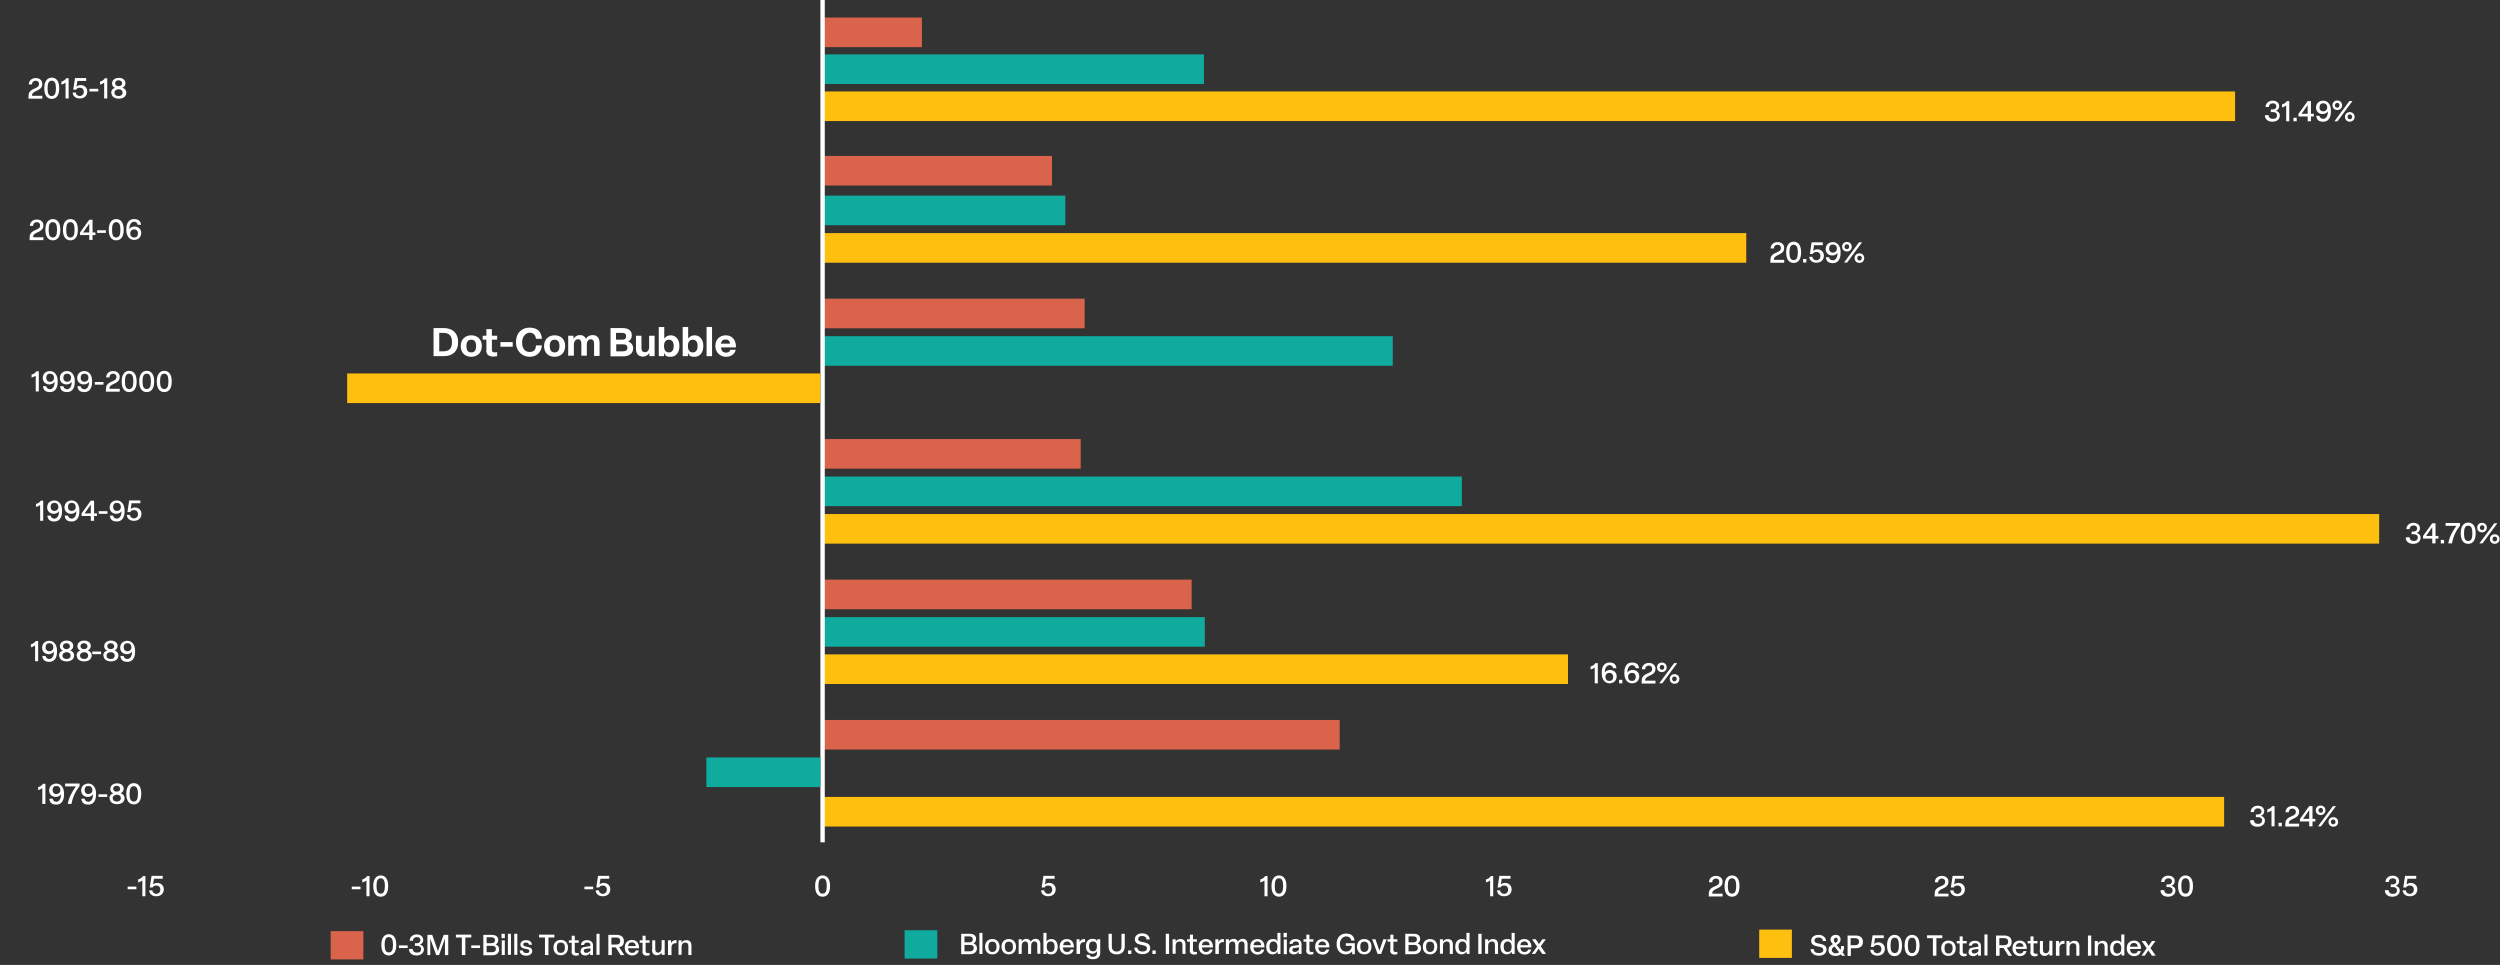 <?xml version="1.0" encoding="UTF-8"?>
<svg xmlns="http://www.w3.org/2000/svg" width="1140" height="440" version="1.1" viewBox="0 0 1140 440">
  <rect x="0" y="0" width="1140" height="440" fill="#333333" stroke="none"/>
  <defs>
    <style>
      .cls-1 {
        fill: #0eab9e;
      }

      .cls-2 {
        fill: #fff;
      }

      .cls-3 {
        fill: #d9634b;
      }

      .cls-4 {
        isolation: isolate;
      }

      .cls-5 {
        fill: none;
        stroke: #fff;
        stroke-miterlimit: 10;
        stroke-width: 2px;
      }

      .cls-6 {
        fill: #ffbf0f;
      }
    </style>
  </defs>
  <!-- Generator: Adobe Illustrator 28.7.1, SVG Export Plug-In . SVG Version: 1.2.0 Build 142)  -->
  <g>
    <g id="Layer_1">
      <g id="Layer_1-2" data-name="Layer_1">
        <g id="Layer_1-2">
          <g id="Layer_1-2-2" data-name="Layer_1-2">
            <g id="Layer_1-2-2">
              <g id="Layer_1-2-2-2" data-name="Layer_1-2-2">
                <g id="Group_18776">
                  <g id="Group_18711">
                    <rect id="Rectangle_9082" class="cls-6" x="375.2" y="41.7" width="644" height="13.5"/>
                    <rect id="Rectangle_9083" class="cls-6" x="375.2" y="106.3" width="421.1" height="13.5"/>
                    <rect id="Rectangle_9085" class="cls-6" x="375.2" y="234.4" width="709.7" height="13.5"/>
                    <rect id="Rectangle_9086" class="cls-6" x="375.2" y="298.4" width="339.8" height="13.5"/>
                    <rect id="Rectangle_9087" class="cls-6" x="375.2" y="363.4" width="639" height="13.5"/>
                    <rect id="Rectangle_9089" class="cls-1" x="375.2" y="24.8" width="173.8" height="13.5"/>
                    <rect id="Rectangle_9090" class="cls-1" x="375.2" y="89.2" width="110.6" height="13.5"/>
                    <rect id="Rectangle_9091" class="cls-1" x="375.2" y="153.3" width="259.9" height="13.5"/>
                    <rect id="Rectangle_9092" class="cls-1" x="375.2" y="217.3" width="291.4" height="13.5"/>
                    <rect id="Rectangle_9093" class="cls-1" x="375.2" y="281.4" width="174.2" height="13.5"/>
                    <rect id="Rectangle_9096" class="cls-3" x="375.2" y="8" width="45.2" height="13.5"/>
                    <rect id="Rectangle_9097" class="cls-3" x="375.2" y="71.1" width="104.5" height="13.5"/>
                    <rect id="Rectangle_9098" class="cls-3" x="375.2" y="136.2" width="119.4" height="13.5"/>
                    <rect id="Rectangle_9099" class="cls-3" x="375.2" y="200.2" width="117.6" height="13.5"/>
                    <rect id="Rectangle_9100" class="cls-3" x="375.2" y="264.3" width="168.2" height="13.5"/>
                    <rect id="Rectangle_9101" class="cls-3" x="375.2" y="328.3" width="235.7" height="13.5"/>
                    <g id="_-15" class="cls-4">
                      <g class="cls-4">
                        <path class="cls-2" d="M58.2,405.5v-1.2h4v1.2h-4Z"/>
                      </g>
                      <g class="cls-4">
                        <path class="cls-2" d="M64.9,408.7v-7.2c-.5.4-1.2.7-1.9.9v-1.4c.9-.2,1.7-.7,2.2-1.5h1.1v9.2h-1.5.1Z"/>
                      </g>
                      <g class="cls-4">
                        <path class="cls-2" d="M68,406h1.5c0,1,.9,1.6,1.8,1.6s1.8-.7,1.8-1.8v-.2c0-1.1-.7-1.8-1.8-1.8s-1.4.4-1.7.9h-1.3l.8-5.3h5.1v1.3h-4l-.4,2.6c.5-.4,1.1-.7,1.9-.7,1.7,0,3,1.2,3,2.9h0c0,2-1.4,3.2-3.4,3.2s-3.2-1.1-3.3-2.8h0Z"/>
                      </g>
                    </g>
                    <g id="_-10" class="cls-4">
                      <g class="cls-4">
                        <path class="cls-2" d="M160.4,405.5v-1.2h4v1.2h-4Z"/>
                      </g>
                      <g class="cls-4">
                        <path class="cls-2" d="M167.1,408.7v-7.2c-.5.4-1.2.7-1.9.9v-1.4c.9-.2,1.7-.7,2.2-1.5h1.1v9.2h-1.5,0Z"/>
                        <path class="cls-2" d="M170.2,404.2v-.3c0-2.8,1.2-4.7,3.4-4.7s3.4,1.8,3.4,4.7v.3c0,2.9-1.2,4.7-3.4,4.7s-3.4-1.8-3.4-4.7ZM175.5,404.2v-.4c0-2.2-.6-3.3-1.9-3.3s-1.9,1.1-1.9,3.3v.4c0,2.3.6,3.3,1.9,3.3s1.9-1.1,1.9-3.3Z"/>
                      </g>
                    </g>
                    <g id="_-5" class="cls-4">
                      <g class="cls-4">
                        <path class="cls-2" d="M266.5,405.5v-1.2h4v1.2h-4Z"/>
                      </g>
                      <g class="cls-4">
                        <path class="cls-2" d="M271.6,406h1.5c.1,1,.9,1.6,1.8,1.6s1.8-.7,1.8-1.8v-.2c0-1.1-.7-1.8-1.8-1.8s-1.4.4-1.7.9h-1.3l.8-5.3h5.1v1.3h-4l-.4,2.6c.5-.4,1.1-.7,1.9-.7,1.7,0,3,1.2,3,2.9h0c0,2-1.4,3.2-3.4,3.2s-3.2-1.1-3.3-2.8h0Z"/>
                      </g>
                    </g>
                    <g id="_0" class="cls-4">
                      <g class="cls-4">
                        <path class="cls-2" d="M371.7,404.2v-.3c0-2.8,1.2-4.7,3.4-4.7s3.4,1.8,3.4,4.7v.3c0,2.9-1.2,4.7-3.4,4.7s-3.4-1.8-3.4-4.7ZM377,404.2v-.4c0-2.2-.6-3.3-1.9-3.3s-1.9,1.1-1.9,3.3v.4c0,2.3.6,3.3,1.9,3.3s1.9-1.1,1.9-3.3Z"/>
                      </g>
                    </g>
                    <g id="_5" class="cls-4">
                      <g class="cls-4">
                        <path class="cls-2" d="M474.7,406h1.5c.1,1,.9,1.6,1.8,1.6s1.8-.7,1.8-1.8v-.2c0-1.1-.7-1.8-1.8-1.8s-1.4.4-1.7.9h-1.3l.8-5.3h5.1v1.3h-4l-.4,2.6c.5-.4,1.1-.7,1.9-.7,1.7,0,3,1.2,3,2.9h0c0,2-1.4,3.2-3.4,3.2s-3.2-1.1-3.3-2.8h0Z"/>
                      </g>
                    </g>
                    <g id="_10" class="cls-4">
                      <g class="cls-4">
                        <path class="cls-2" d="M576.6,408.7v-7.2c-.5.4-1.2.7-1.9.9v-1.4c.9-.2,1.7-.7,2.2-1.5h1.1v9.2h-1.5.1Z"/>
                        <path class="cls-2" d="M579.8,404.2v-.3c0-2.8,1.2-4.7,3.4-4.7s3.4,1.8,3.4,4.7v.3c0,2.9-1.2,4.7-3.4,4.7s-3.4-1.8-3.4-4.7ZM585.1,404.2v-.4c0-2.2-.6-3.3-1.9-3.3s-1.9,1.1-1.9,3.3v.4c0,2.3.6,3.3,1.9,3.3s1.9-1.1,1.9-3.3Z"/>
                      </g>
                    </g>
                    <g id="_15" class="cls-4">
                      <g class="cls-4">
                        <path class="cls-2" d="M679.5,408.7v-7.2c-.5.4-1.2.7-1.9.9v-1.4c.9-.2,1.7-.7,2.2-1.5h1.1v9.2h-1.5.1Z"/>
                      </g>
                      <g class="cls-4">
                        <path class="cls-2" d="M682.6,406h1.5c0,1,.9,1.6,1.8,1.6s1.8-.7,1.8-1.8v-.2c0-1.1-.7-1.8-1.8-1.8s-1.4.4-1.7.9h-1.3l.8-5.3h5.1v1.3h-4l-.4,2.6c.5-.4,1.1-.7,1.9-.7,1.7,0,3,1.2,3,2.9h0c0,2-1.4,3.2-3.4,3.2s-3.2-1.1-3.3-2.8h0Z"/>
                      </g>
                    </g>
                    <g id="_20" class="cls-4">
                      <g class="cls-4">
                        <path class="cls-2" d="M779.2,408.7v-1c0-1.5.4-2.6,2.9-3.6,1.5-.6,1.9-1.1,1.9-2h0c0-.8-.5-1.5-1.5-1.5s-1.7.6-1.7,1.7h-1.5c0-1.7,1.3-2.9,3.2-2.9s3,1.2,3,2.6h0c0,1.3-.5,2.3-2.6,3.2-1.8.8-2.1,1.3-2.1,2.3h4.7v1.3h-6.3Z"/>
                      </g>
                      <g class="cls-4">
                        <path class="cls-2" d="M786.4,404.2v-.3c0-2.8,1.2-4.7,3.4-4.7s3.4,1.8,3.4,4.7v.3c0,2.9-1.2,4.7-3.4,4.7s-3.4-1.8-3.4-4.7ZM791.7,404.2v-.4c0-2.2-.6-3.3-1.9-3.3s-1.9,1.1-1.9,3.3v.4c0,2.3.6,3.3,1.9,3.3s1.9-1.1,1.9-3.3Z"/>
                      </g>
                    </g>
                    <g id="_25" class="cls-4">
                      <g class="cls-4">
                        <path class="cls-2" d="M882.2,408.7v-1c0-1.5.4-2.6,2.9-3.6,1.5-.6,1.9-1.1,1.9-2h0c0-.8-.5-1.5-1.5-1.5s-1.7.6-1.7,1.7h-1.5c0-1.7,1.3-2.9,3.2-2.9s3,1.2,3,2.6h0c0,1.3-.5,2.3-2.6,3.2-1.8.8-2.1,1.3-2.1,2.3h4.7v1.3h-6.3Z"/>
                      </g>
                      <g class="cls-4">
                        <path class="cls-2" d="M889.3,406h1.5c0,1,.9,1.6,1.8,1.6s1.8-.7,1.8-1.8v-.2c0-1.1-.7-1.8-1.8-1.8s-1.4.4-1.7.9h-1.3l.8-5.3h5.1v1.3h-4l-.4,2.6c.5-.4,1.1-.7,1.9-.7,1.7,0,3,1.2,3,2.9h0c0,2-1.4,3.2-3.4,3.2s-3.2-1.1-3.3-2.8h0Z"/>
                      </g>
                    </g>
                    <g id="_30" class="cls-4">
                      <g class="cls-4">
                        <path class="cls-2" d="M985.4,405.9h1.5c0,1.1.8,1.7,2,1.7s1.8-.6,1.8-1.5v-.2c0-.9-.8-1.4-1.8-1.4h-1v-1.2h.9c.9,0,1.6-.5,1.6-1.3v-.2c0-.8-.7-1.3-1.6-1.3s-1.8.6-1.8,1.7h-1.5c0-1.7,1.4-2.9,3.2-2.9s3,1,3,2.5h0c0,1.1-.6,1.8-1.5,2.1,1,.3,1.8,1,1.8,2.2h0c0,1.7-1.4,2.8-3.4,2.8s-3.4-1.1-3.4-2.9h.2Z"/>
                      </g>
                      <g class="cls-4">
                        <path class="cls-2" d="M993.2,404.2v-.3c0-2.8,1.2-4.7,3.4-4.7s3.4,1.8,3.4,4.7v.3c0,2.9-1.2,4.7-3.4,4.7s-3.4-1.8-3.4-4.7ZM998.5,404.2v-.4c0-2.2-.6-3.3-1.9-3.3s-1.9,1.1-1.9,3.3v.4c0,2.3.6,3.3,1.9,3.3s1.9-1.1,1.9-3.3Z"/>
                      </g>
                    </g>
                    <g id="_35" class="cls-4">
                      <g class="cls-4">
                        <path class="cls-2" d="M1087.7,405.9h1.5c0,1.1.8,1.7,2,1.7s1.8-.6,1.8-1.5v-.2c0-.9-.8-1.4-1.8-1.4h-1v-1.2h.9c.9,0,1.6-.5,1.6-1.3v-.2c0-.8-.7-1.3-1.6-1.3s-1.8.6-1.8,1.7h-1.5c0-1.7,1.4-2.9,3.2-2.9s3,1,3,2.5h0c0,1.1-.6,1.8-1.5,2.1,1,.3,1.8,1,1.8,2.2h0c0,1.7-1.4,2.8-3.4,2.8s-3.4-1.1-3.4-2.9h.2Z"/>
                      </g>
                      <g class="cls-4">
                        <path class="cls-2" d="M1095.6,406h1.5c0,1,.9,1.6,1.8,1.6s1.8-.7,1.8-1.8v-.2c0-1.1-.7-1.8-1.8-1.8s-1.4.4-1.7.9h-1.3l.8-5.3h5.1v1.3h-4l-.4,2.6c.5-.4,1.1-.7,1.9-.7,1.7,0,3,1.2,3,2.9h0c0,2-1.4,3.2-3.4,3.2s-3.2-1.1-3.3-2.8h0Z"/>
                      </g>
                    </g>
                    <g id="Group_18706">
                      <line id="Line_2851" class="cls-5" x1="375.1" y1="384.1" x2="375.1"/>
                    </g>
                    <rect id="Rectangle_9081" class="cls-6" x="802.2" y="423.9" width="14.9" height="12.9"/>
                    <rect id="Rectangle_9084" class="cls-6" x="158.3" y="170.3" width="215.8" height="13.5"/>
                    <rect id="Rectangle_9088" class="cls-1" x="412.5" y="424.2" width="14.9" height="12.9"/>
                    <rect id="Rectangle_9094" class="cls-1" x="322.1" y="345.4" width="52" height="13.5"/>
                    <rect id="Rectangle_9095" class="cls-3" x="150.8" y="424.6" width="14.9" height="12.9"/>
                    <g id="Group_18708">
                      <g id="S_P_500_Total_Return_Index" class="cls-4">
                        <g class="cls-4">
                          <path class="cls-2" d="M825.6,432.8h1.5c0,1.3,1.1,1.8,2.3,1.8s2-.5,2-1.4h0c0-.9-.6-1.3-2.4-1.6-2.3-.4-3.1-1.2-3.1-2.6h0c0-1.6,1.3-2.7,3.3-2.7s3.3,1,3.5,2.8h-1.5c0-1.1-.9-1.6-2-1.6s-1.8.5-1.8,1.3h0c0,.8.4,1.2,2.2,1.5,2.2.4,3.3,1.1,3.3,2.7h0c0,1.7-1.4,2.8-3.5,2.8s-3.7-1.1-3.8-3.1h0Z"/>
                          <path class="cls-2" d="M841.6,435.8h-1.7l-.5-.6c-.7.5-1.5.7-2.4.7-2,0-3.2-1.1-3.2-2.6s.5-1.8,1.9-2.7v-.2c-.6-.6-1-1.2-1-1.9,0-1.2.9-2.2,2.4-2.2s2.2.9,2.2,2.1-.6,1.8-1.8,2.5l1.8,2.2c.2-.5.3-1.1.2-1.7h1.4c0,1.2-.2,2.1-.7,2.9l1.2,1.5h.2,0ZM838.6,434.2l-2.1-2.6c-1,.6-1.2,1.1-1.2,1.7s.6,1.4,1.7,1.4,1.1-.2,1.6-.5ZM836.2,428.6c0,.4.2.8.5,1.2l.2.2c.9-.5,1.1-.9,1.1-1.5s-.3-.9-.8-.9-.9.4-.9,1h0Z"/>
                          <path class="cls-2" d="M842.5,435.8v-9.2h3.8c1.9,0,3.2,1,3.2,2.8v.2c0,1.8-1.3,2.8-3.2,2.8h-2.3v3.5h-1.5ZM843.9,431h2.1c1,0,1.7-.5,1.7-1.5v-.2c0-1-.7-1.5-1.7-1.5h-2.1v3.2Z"/>
                        </g>
                        <g class="cls-4">
                          <path class="cls-2" d="M852.8,433.1h1.5c0,1,.9,1.6,1.8,1.6s1.8-.7,1.8-1.8v-.2c0-1.1-.7-1.8-1.8-1.8s-1.4.4-1.7.9h-1.3l.8-5.3h5.1v1.3h-4l-.4,2.6c.5-.4,1.1-.7,1.9-.7,1.7,0,3,1.2,3,2.9h0c0,2-1.4,3.2-3.4,3.2s-3.2-1.1-3.3-2.8h0Z"/>
                        </g>
                        <g class="cls-4">
                          <path class="cls-2" d="M860.5,431.3v-.3c0-2.8,1.2-4.7,3.4-4.7s3.4,1.8,3.4,4.7v.3c0,2.9-1.2,4.7-3.4,4.7s-3.4-1.8-3.4-4.7ZM865.9,431.3v-.4c0-2.2-.6-3.3-1.9-3.3s-1.9,1.1-1.9,3.3v.4c0,2.3.6,3.3,1.9,3.3s1.9-1.1,1.9-3.3Z"/>
                          <path class="cls-2" d="M868.5,431.3v-.3c0-2.8,1.2-4.7,3.4-4.7s3.4,1.8,3.4,4.7v.3c0,2.9-1.2,4.7-3.4,4.7s-3.4-1.8-3.4-4.7ZM873.8,431.3v-.4c0-2.2-.6-3.3-1.9-3.3s-1.9,1.1-1.9,3.3v.4c0,2.3.6,3.3,1.9,3.3s1.9-1.1,1.9-3.3Z"/>
                        </g>
                        <g class="cls-4">
                          <path class="cls-2" d="M881.4,435.8v-8h-2.7v-1.3h7v1.3h-2.7v8h-1.6Z"/>
                        </g>
                        <g class="cls-4">
                          <path class="cls-2" d="M885.2,432.5v-.2c0-2,1.3-3.4,3.3-3.4s3.3,1.4,3.3,3.4v.2c0,2-1.3,3.4-3.3,3.4s-3.3-1.4-3.3-3.4ZM890.4,432.5v-.2c0-1.4-.6-2.2-1.9-2.2s-1.8.8-1.8,2.2v.2c0,1.4.6,2.3,1.8,2.3s1.9-.8,1.9-2.3Z"/>
                        </g>
                        <g class="cls-4">
                          <path class="cls-2" d="M893.6,434v-3.8h-1.3v-1.1h1.3v-2.1h1.4v2.1h1.8v1.1h-1.8v3.7c0,.7.2,1,1,1s.6,0,.8-.1v1.1c-.3,0-.8.2-1.1.2-1.5,0-2.2-.7-2.2-2h0Z"/>
                        </g>
                        <g class="cls-4">
                          <path class="cls-2" d="M897.7,434c0-1.1.6-1.8,1.8-1.9l2.6-.4v-.5c0-.7-.5-1.1-1.4-1.1s-1.4.4-1.5,1.1h-1.4c0-1.4,1.2-2.2,2.8-2.2s2.7.9,2.7,2.3v4.5h-1.3v-1c-.5.8-1.3,1.2-2.2,1.2-1.4,0-2.2-.8-2.2-2h.1ZM902.1,433.3v-.6l-2.1.3c-.6,0-.9.4-.9.9s.4.9,1.2.9,1.9-.6,1.9-1.5h-.1Z"/>
                          <path class="cls-2" d="M906.3,426.1v9.6h-1.4v-9.6h1.4Z"/>
                        </g>
                        <g class="cls-4">
                          <path class="cls-2" d="M910.2,435.8v-9.2h3.9c1.9,0,3.2,1,3.2,2.8v.2c0,1.5-.8,2.4-2.2,2.6l2.4,3.6h-1.7l-2.2-3.5h-1.8v3.5h-1.6ZM911.7,431h2.3c1,0,1.7-.5,1.7-1.5v-.2c0-1-.7-1.5-1.7-1.5h-2.3v3.2Z"/>
                          <path class="cls-2" d="M917.7,432.5v-.2c0-2,1.3-3.4,3.3-3.4s3.3,1.5,3.2,3.8h-5c0,1.3.7,2.1,1.8,2.1s1.5-.4,1.7-1.1h1.4c-.3,1.4-1.4,2.3-3.1,2.3s-3.3-1.4-3.3-3.4h0ZM922.7,431.7c0-1-.7-1.7-1.7-1.7s-1.7.6-1.8,1.7h3.5Z"/>
                        </g>
                        <g class="cls-4">
                          <path class="cls-2" d="M925.9,434v-3.8h-1.3v-1.1h1.3v-2.1h1.4v2.1h1.8v1.1h-1.8v3.7c0,.7.2,1,1,1s.6,0,.8-.1v1.1c-.3,0-.8.2-1.1.2-1.5,0-2.2-.7-2.2-2h0Z"/>
                          <path class="cls-2" d="M930.2,433.4v-4.3h1.4v4c0,1,.4,1.6,1.3,1.6s1.6-.8,1.6-2v-3.7h1.4v6.7h-1.4v-1c-.4.6-1.1,1.2-2.1,1.2-1.6,0-2.3-1-2.3-2.6h0Z"/>
                        </g>
                        <g class="cls-4">
                          <path class="cls-2" d="M937.5,435.8v-6.7h1.4v1.3c.4-.9,1.1-1.4,2.1-1.4s.2,0,.4,0v1.4h-.4c-1.2,0-1.9.7-1.9,2v3.4h-1.6Z"/>
                        </g>
                        <g class="cls-4">
                          <path class="cls-2" d="M942.3,435.8v-6.7h1.4v1.1c.4-.7,1.1-1.2,2.2-1.2,1.6,0,2.3,1,2.3,2.5v4.3h-1.4v-4c0-1.1-.4-1.7-1.4-1.7s-1.7.7-1.7,1.9v3.7h-1.4,0Z"/>
                          <path class="cls-2" d="M952.1,435.8v-9.2h1.5v9.2h-1.5Z"/>
                          <path class="cls-2" d="M955.2,435.8v-6.7h1.4v1.1c.4-.7,1.1-1.2,2.2-1.2,1.6,0,2.3,1,2.3,2.5v4.3h-1.4v-4c0-1.1-.4-1.7-1.4-1.7s-1.7.7-1.7,1.9v3.7h-1.4,0Z"/>
                          <path class="cls-2" d="M962.2,432.5v-.2c0-2,1.1-3.4,2.9-3.4s1.8.5,2.2,1.1v-3.9h1.4v9.6h-1.3v-1.1c-.4.6-1.1,1.3-2.3,1.3-1.8,0-2.9-1.4-2.9-3.4h0ZM967.3,432.5v-.2c0-1.4-.7-2.3-1.8-2.3s-1.8.8-1.8,2.3v.2c0,1.4.6,2.3,1.8,2.3s1.8-.8,1.8-2.3Z"/>
                        </g>
                        <g class="cls-4">
                          <path class="cls-2" d="M969.8,432.5v-.2c0-2,1.3-3.4,3.3-3.4s3.3,1.5,3.2,3.8h-5c0,1.3.7,2.1,1.8,2.1s1.5-.4,1.7-1.1h1.4c-.3,1.4-1.4,2.3-3.1,2.3s-3.3-1.4-3.3-3.4h0ZM974.8,431.7c0-1-.6-1.7-1.7-1.7s-1.7.6-1.8,1.7h3.5Z"/>
                        </g>
                        <g class="cls-4">
                          <path class="cls-2" d="M976.5,435.8l2.4-3.4-2.3-3.3h1.7l1.5,2.2,1.5-2.2h1.6l-2.3,3.2,2.4,3.5h-1.7l-1.7-2.4-1.6,2.4h-1.6,0Z"/>
                        </g>
                      </g>
                      <g id="Bloomberg_U.S._Intermediate_Govt_Bond_Index" class="cls-4">
                        <g class="cls-4">
                          <path class="cls-2" d="M438.3,435v-9.2h3.8c1.8,0,3,.7,3,2.4h0c0,.9-.4,1.6-1.2,2,1,.3,1.6,1.1,1.6,2.1v.2c0,1.6-1.3,2.6-3.1,2.6h-4.1,0ZM439.8,429.7h2.2c1.1,0,1.6-.5,1.6-1.3h0c0-1-.6-1.4-1.6-1.4h-2.2v2.7h0ZM439.8,433.8h2.5c1,0,1.7-.5,1.7-1.4v-.2c0-.9-.6-1.3-1.7-1.3h-2.5v2.8h0Z"/>
                          <path class="cls-2" d="M448,425.4v9.6h-1.4v-9.6h1.4Z"/>
                          <path class="cls-2" d="M449.2,431.8v-.2c0-2,1.3-3.4,3.3-3.4s3.3,1.4,3.3,3.4v.2c0,2-1.3,3.4-3.3,3.4s-3.3-1.4-3.3-3.4ZM454.4,431.8v-.2c0-1.4-.6-2.2-1.9-2.2s-1.8.8-1.8,2.2v.2c0,1.4.6,2.3,1.8,2.3s1.9-.8,1.9-2.3Z"/>
                          <path class="cls-2" d="M456.7,431.8v-.2c0-2,1.3-3.4,3.3-3.4s3.3,1.4,3.3,3.4v.2c0,2-1.3,3.4-3.3,3.4s-3.3-1.4-3.3-3.4ZM461.9,431.8v-.2c0-1.4-.6-2.2-1.9-2.2s-1.8.8-1.8,2.2v.2c0,1.4.6,2.3,1.8,2.3s1.9-.8,1.9-2.3Z"/>
                          <path class="cls-2" d="M464.5,435v-6.7h1.4v1c.4-.6,1.1-1.2,2.1-1.2s1.7.5,2,1.3c.5-.8,1.2-1.3,2.2-1.3,1.5,0,2.2,1,2.2,2.5v4.3h-1.4v-4c0-1.1-.4-1.6-1.3-1.6s-1.5.7-1.5,2v3.7h-1.4v-4c0-1.1-.4-1.7-1.3-1.7s-1.6.7-1.6,2v3.7h-1.4Z"/>
                          <path class="cls-2" d="M477.2,433.9v1.1h-1.4v-9.6h1.4v3.9c.4-.6,1.1-1.1,2.2-1.1,1.8,0,2.9,1.4,2.9,3.4v.2c0,2-1.1,3.4-2.9,3.4s-1.9-.6-2.2-1.3ZM480.9,431.8v-.2c0-1.4-.6-2.3-1.8-2.3s-1.8.8-1.8,2.3v.2c0,1.4.7,2.3,1.8,2.3s1.8-.8,1.8-2.3Z"/>
                          <path class="cls-2" d="M483.2,431.8v-.2c0-2,1.3-3.4,3.3-3.4s3.3,1.5,3.2,3.8h-5c0,1.3.7,2.1,1.8,2.1s1.5-.4,1.7-1.1h1.4c-.3,1.4-1.4,2.3-3.1,2.3s-3.3-1.4-3.3-3.4h0ZM488.3,431c-.1-1-.7-1.7-1.7-1.7s-1.7.6-1.8,1.7h3.5Z"/>
                        </g>
                        <g class="cls-4">
                          <path class="cls-2" d="M490.9,435v-6.7h1.4v1.3c.4-.9,1.1-1.4,2.1-1.4s.2,0,.4,0v1.4h-.4c-1.2,0-1.9.7-1.9,2v3.4h-1.6Z"/>
                        </g>
                        <g class="cls-4">
                          <path class="cls-2" d="M495.3,435.4h1.6c0,.6.6.9,1.5.9s1.8-.5,1.8-1.6v-1c-.4.7-1.1,1.2-2.1,1.2-1.8,0-2.9-1.4-2.9-3.3v-.3c0-1.9,1.1-3.2,2.9-3.2s1.9.6,2.2,1.3v-1.1h1.4v6.3c0,1.7-1.2,2.8-3.3,2.8s-2.9-.8-3-2h-.1ZM500.2,431.7v-.3c0-1.3-.6-2.1-1.8-2.1s-1.8.8-1.8,2.1v.3c0,1.3.6,2.1,1.8,2.1s1.8-.8,1.8-2.1Z"/>
                        </g>
                        <g class="cls-4">
                          <path class="cls-2" d="M505.5,431.5v-5.7h1.5v5.7c0,1.6.7,2.4,2.2,2.4s2.2-.8,2.2-2.4v-5.7h1.5v5.7c0,2.3-1.3,3.7-3.7,3.7s-3.7-1.4-3.7-3.7Z"/>
                        </g>
                        <g class="cls-4">
                          <path class="cls-2" d="M514.4,435v-1.6h1.5v1.6h-1.5Z"/>
                        </g>
                        <g class="cls-4">
                          <path class="cls-2" d="M517.2,432.1h1.5c0,1.3,1.1,1.8,2.3,1.8s2-.5,2-1.4h0c0-.9-.6-1.3-2.4-1.6-2.3-.4-3.1-1.2-3.1-2.6h0c0-1.6,1.3-2.7,3.3-2.7s3.3,1,3.5,2.8h-1.5c0-1.1-.9-1.6-2-1.6s-1.8.5-1.8,1.3h0c0,.8.4,1.2,2.2,1.5,2.2.4,3.3,1.1,3.3,2.7h0c0,1.7-1.4,2.8-3.5,2.8s-3.7-1.1-3.8-3.1h0Z"/>
                        </g>
                        <g class="cls-4">
                          <path class="cls-2" d="M525.5,435v-1.6h1.5v1.6h-1.5Z"/>
                          <path class="cls-2" d="M531.6,435v-9.2h1.5v9.2h-1.5Z"/>
                        </g>
                        <g class="cls-4">
                          <path class="cls-2" d="M534.7,435v-6.7h1.4v1.1c.4-.7,1.1-1.2,2.2-1.2,1.6,0,2.3,1,2.3,2.5v4.3h-1.4v-4c0-1.1-.4-1.7-1.4-1.7s-1.7.7-1.7,1.9v3.7h-1.4,0Z"/>
                        </g>
                        <g class="cls-4">
                          <path class="cls-2" d="M542.6,433.2v-3.8h-1.3v-1.1h1.3v-2.1h1.4v2.1h1.8v1.1h-1.8v3.7c0,.7.2,1,1,1s.6,0,.8-.1v1.1c-.3,0-.8.2-1.1.2-1.5,0-2.2-.7-2.2-2h0Z"/>
                        </g>
                        <g class="cls-4">
                          <path class="cls-2" d="M546.6,431.8v-.2c0-2,1.3-3.4,3.3-3.4s3.3,1.5,3.2,3.8h-5c0,1.3.7,2.1,1.8,2.1s1.5-.4,1.7-1.1h1.4c-.3,1.4-1.4,2.3-3.1,2.3s-3.3-1.4-3.3-3.4h0ZM551.6,431c0-1-.6-1.7-1.7-1.7s-1.7.6-1.8,1.7h3.5Z"/>
                        </g>
                        <g class="cls-4">
                          <path class="cls-2" d="M554.2,435v-6.7h1.4v1.3c.4-.9,1.1-1.4,2.1-1.4s.2,0,.4,0v1.4h-.4c-1.2,0-1.9.7-1.9,2v3.4h-1.6Z"/>
                        </g>
                        <g class="cls-4">
                          <path class="cls-2" d="M559,435v-6.7h1.4v1c.4-.6,1.1-1.2,2.1-1.2s1.7.5,2,1.3c.5-.8,1.2-1.3,2.2-1.3,1.5,0,2.2,1,2.2,2.5v4.3h-1.4v-4c0-1.1-.4-1.6-1.3-1.6s-1.5.7-1.5,2v3.7h-1.4v-4c0-1.1-.4-1.7-1.3-1.7s-1.6.7-1.6,2v3.7h-1.4Z"/>
                          <path class="cls-2" d="M570.1,431.8v-.2c0-2,1.3-3.4,3.3-3.4s3.3,1.5,3.2,3.8h-5c0,1.3.7,2.1,1.8,2.1s1.5-.4,1.7-1.1h1.4c-.3,1.4-1.4,2.3-3.1,2.3s-3.3-1.4-3.3-3.4h0ZM575.1,431c0-1-.7-1.7-1.7-1.7s-1.7.6-1.8,1.7h3.5Z"/>
                          <path class="cls-2" d="M577.4,431.8v-.2c0-2,1.1-3.4,2.9-3.4s1.8.5,2.2,1.1v-3.9h1.4v9.6h-1.3v-1.1c-.4.6-1.1,1.3-2.3,1.3-1.8,0-2.9-1.4-2.9-3.4h0ZM582.5,431.8v-.2c0-1.4-.7-2.3-1.8-2.3s-1.8.8-1.8,2.3v.2c0,1.4.6,2.3,1.8,2.3s1.8-.8,1.8-2.3Z"/>
                          <path class="cls-2" d="M586.8,427.4h-1.5v-2h1.5v2ZM586.8,428.4v6.7h-1.4v-6.7h1.4Z"/>
                        </g>
                        <g class="cls-4">
                          <path class="cls-2" d="M587.9,433.2c0-1.1.7-1.8,1.8-1.9l2.6-.4v-.5c0-.7-.5-1.1-1.4-1.1s-1.4.4-1.5,1.1h-1.4c0-1.4,1.2-2.2,2.8-2.2s2.7.9,2.7,2.3v4.5h-1.3v-1c-.5.8-1.3,1.2-2.2,1.2-1.4,0-2.2-.8-2.2-2h.1ZM592.3,432.6v-.6l-2.1.3c-.6,0-.9.4-.9.9s.4.9,1.2.9,1.9-.6,1.9-1.5h-.1Z"/>
                        </g>
                        <g class="cls-4">
                          <path class="cls-2" d="M595.7,433.2v-3.8h-1.3v-1.1h1.3v-2.1h1.4v2.1h1.8v1.1h-1.8v3.7c0,.7.2,1,1,1s.6,0,.8-.1v1.1c-.3,0-.8.2-1.1.2-1.5,0-2.2-.7-2.2-2h0Z"/>
                        </g>
                        <g class="cls-4">
                          <path class="cls-2" d="M599.7,431.8v-.2c0-2,1.3-3.4,3.3-3.4s3.3,1.5,3.2,3.8h-5c0,1.3.7,2.1,1.8,2.1s1.5-.4,1.7-1.1h1.4c-.3,1.4-1.4,2.3-3.1,2.3s-3.3-1.4-3.3-3.4h0ZM604.7,431c0-1-.7-1.7-1.7-1.7s-1.7.6-1.8,1.7h3.5Z"/>
                          <path class="cls-2" d="M609.5,430.6v-.3c0-2.7,1.7-4.6,4.3-4.6s3.6,1.3,3.9,3.2h-1.5c-.2-1.2-1.1-1.9-2.4-1.9s-2.8,1.4-2.8,3.3v.3c0,2,1.1,3.3,2.8,3.3s2.6-1.2,2.6-2.4v-.2h-2.7v-1.2h4.1v5h-1.2v-1.3c-.6.8-1.7,1.4-2.9,1.4-2.5,0-4.2-1.9-4.2-4.6h0Z"/>
                        </g>
                        <g class="cls-4">
                          <path class="cls-2" d="M618.8,431.8v-.2c0-2,1.3-3.4,3.3-3.4s3.3,1.4,3.3,3.4v.2c0,2-1.3,3.4-3.3,3.4s-3.3-1.4-3.3-3.4ZM624,431.8v-.2c0-1.4-.6-2.2-1.9-2.2s-1.8.8-1.8,2.2v.2c0,1.4.6,2.3,1.8,2.3s1.9-.8,1.9-2.3Z"/>
                        </g>
                        <g class="cls-4">
                          <path class="cls-2" d="M628.2,435l-2.5-6.7h1.5l1.8,5.2,1.8-5.2h1.5l-2.5,6.7h-1.6Z"/>
                        </g>
                        <g class="cls-4">
                          <path class="cls-2" d="M634,433.2v-3.8h-1.3v-1.1h1.3v-2.1h1.4v2.1h1.8v1.1h-1.8v3.7c0,.7.2,1,1,1s.6,0,.8-.1v1.1c-.3,0-.8.2-1.1.2-1.5,0-2.2-.7-2.2-2h0Z"/>
                        </g>
                        <g class="cls-4">
                          <path class="cls-2" d="M640.8,435v-9.2h3.8c1.8,0,3,.7,3,2.4h0c0,.9-.4,1.6-1.2,2,1,.3,1.6,1.1,1.6,2.1v.2c0,1.6-1.3,2.6-3.1,2.6h-4.1ZM642.3,429.7h2.2c1.1,0,1.6-.5,1.6-1.3h0c0-1-.6-1.4-1.6-1.4h-2.2v2.7h0ZM642.3,433.8h2.5c1,0,1.7-.5,1.7-1.4v-.2c0-.9-.6-1.3-1.7-1.3h-2.5v2.8h0Z"/>
                        </g>
                        <g class="cls-4">
                          <path class="cls-2" d="M648.8,431.8v-.2c0-2,1.3-3.4,3.3-3.4s3.3,1.4,3.3,3.4v.2c0,2-1.3,3.4-3.3,3.4s-3.3-1.4-3.3-3.4ZM654,431.8v-.2c0-1.4-.6-2.2-1.9-2.2s-1.8.8-1.8,2.2v.2c0,1.4.6,2.3,1.8,2.3s1.9-.8,1.9-2.3Z"/>
                          <path class="cls-2" d="M656.6,435v-6.7h1.4v1.1c.4-.7,1.1-1.2,2.2-1.2,1.6,0,2.3,1,2.3,2.5v4.3h-1.4v-4c0-1.1-.4-1.7-1.4-1.7s-1.7.7-1.7,1.9v3.7h-1.4,0Z"/>
                          <path class="cls-2" d="M663.6,431.8v-.2c0-2,1.1-3.4,2.9-3.4s1.8.5,2.2,1.1v-3.9h1.4v9.6h-1.3v-1.1c-.4.6-1.1,1.3-2.3,1.3-1.8,0-2.9-1.4-2.9-3.4h0ZM668.7,431.8v-.2c0-1.4-.7-2.3-1.8-2.3s-1.8.8-1.8,2.3v.2c0,1.4.6,2.3,1.8,2.3s1.8-.8,1.8-2.3Z"/>
                          <path class="cls-2" d="M674.1,435v-9.2h1.5v9.2h-1.5Z"/>
                          <path class="cls-2" d="M677.2,435v-6.7h1.4v1.1c.4-.7,1.1-1.2,2.2-1.2,1.6,0,2.3,1,2.3,2.5v4.3h-1.4v-4c0-1.1-.4-1.7-1.4-1.7s-1.7.7-1.7,1.9v3.7h-1.4,0Z"/>
                          <path class="cls-2" d="M684.2,431.8v-.2c0-2,1.1-3.4,2.9-3.4s1.8.5,2.2,1.1v-3.9h1.4v9.6h-1.3v-1.1c-.4.6-1.1,1.3-2.3,1.3-1.8,0-2.9-1.4-2.9-3.4h0ZM689.3,431.8v-.2c0-1.4-.7-2.3-1.8-2.3s-1.8.8-1.8,2.3v.2c0,1.4.6,2.3,1.8,2.3s1.8-.8,1.8-2.3Z"/>
                        </g>
                        <g class="cls-4">
                          <path class="cls-2" d="M691.8,431.8v-.2c0-2,1.3-3.4,3.3-3.4s3.3,1.5,3.2,3.8h-5c0,1.3.7,2.1,1.8,2.1s1.5-.4,1.7-1.1h1.4c-.3,1.4-1.4,2.3-3.1,2.3s-3.3-1.4-3.3-3.4h0ZM696.8,431c0-1-.6-1.7-1.7-1.7s-1.7.6-1.8,1.7h3.5Z"/>
                        </g>
                        <g class="cls-4">
                          <path class="cls-2" d="M698.5,435l2.4-3.4-2.3-3.3h1.7l1.5,2.2,1.5-2.2h1.6l-2.3,3.2,2.4,3.5h-1.7l-1.7-2.4-1.6,2.4h-1.6,0Z"/>
                        </g>
                      </g>
                      <g id="_0-3M_T-Bills_Total_Return_" class="cls-4">
                        <g class="cls-4">
                          <path class="cls-2" d="M173.9,431v-.3c0-2.8,1.2-4.7,3.4-4.7s3.4,1.8,3.4,4.7v.3c0,2.9-1.2,4.7-3.4,4.7s-3.4-1.8-3.4-4.7ZM179.2,431v-.4c0-2.2-.6-3.3-1.9-3.3s-1.9,1.1-1.9,3.3v.4c0,2.3.6,3.3,1.9,3.3s1.9-1.1,1.9-3.3Z"/>
                        </g>
                        <g class="cls-4">
                          <path class="cls-2" d="M181.9,432.3v-1.2h4v1.2h-4Z"/>
                        </g>
                        <g class="cls-4">
                          <path class="cls-2" d="M186.7,432.7h1.5c0,1.1.8,1.7,2,1.7s1.8-.6,1.8-1.5v-.2c0-.9-.8-1.4-1.8-1.4h-1v-1.2h.9c.9,0,1.6-.5,1.6-1.3v-.2c0-.8-.7-1.3-1.6-1.3s-1.8.6-1.8,1.7h-1.5c0-1.7,1.4-2.9,3.2-2.9s3,1,3,2.5h0c0,1.1-.6,1.8-1.5,2.1,1,.3,1.8,1,1.8,2.2h0c0,1.7-1.4,2.8-3.4,2.8s-3.4-1.1-3.4-2.9h.2Z"/>
                          <path class="cls-2" d="M194.9,435.5v-9.2h2.2l2.6,7.4,2.6-7.4h2.1v9.2h-1.5v-7.5l-2.7,7.5h-1.3l-2.7-7.5v7.5h-1.5.2,0Z"/>
                        </g>
                        <g class="cls-4">
                          <path class="cls-2" d="M210.6,435.5v-8h-2.7v-1.3h7v1.3h-2.7v8h-1.6Z"/>
                        </g>
                        <g class="cls-4">
                          <path class="cls-2" d="M214.9,432.3v-1.2h4v1.2h-4Z"/>
                          <path class="cls-2" d="M220.4,435.5v-9.2h3.8c1.8,0,3,.7,3,2.4h0c0,.9-.4,1.6-1.2,2,1,.3,1.6,1.1,1.6,2.1v.2c0,1.6-1.3,2.6-3.1,2.6h-4.1ZM221.9,430.1h2.2c1.1,0,1.6-.5,1.6-1.3h0c0-1-.6-1.4-1.6-1.4h-2.2v2.7h0ZM221.9,434.2h2.5c1,0,1.7-.5,1.7-1.4v-.2c0-.9-.6-1.3-1.7-1.3h-2.5v2.8h0Z"/>
                          <path class="cls-2" d="M230.2,427.8h-1.5v-2h1.5v2ZM230.2,428.8v6.7h-1.4v-6.7h1.4Z"/>
                          <path class="cls-2" d="M233,425.8v9.6h-1.4v-9.6h1.4Z"/>
                          <path class="cls-2" d="M235.9,425.8v9.6h-1.4v-9.6h1.4Z"/>
                          <path class="cls-2" d="M237,433.4h1.4c.1.8.7,1.2,1.6,1.2s1.4-.3,1.4-.9-.4-.8-1.7-1c-1.6-.3-2.4-.8-2.4-2s1.1-2,2.6-2,2.6.8,2.7,2.1h-1.4c-.1-.7-.6-1-1.4-1s-1.2.3-1.2.9.4.8,1.6,1c1.7.3,2.5.8,2.5,2s-1.1,2.1-2.8,2.1-2.8-.8-2.9-2.2v-.2h0Z"/>
                        </g>
                        <g class="cls-4">
                          <path class="cls-2" d="M248.5,435.5v-8h-2.7v-1.3h7v1.3h-2.7v8h-1.6Z"/>
                        </g>
                        <g class="cls-4">
                          <path class="cls-2" d="M252.4,432.2v-.2c0-2,1.3-3.4,3.3-3.4s3.3,1.4,3.3,3.4v.2c0,2-1.3,3.4-3.3,3.4s-3.3-1.4-3.3-3.4ZM257.6,432.2v-.2c0-1.4-.6-2.2-1.9-2.2s-1.8.8-1.8,2.2v.2c0,1.4.6,2.3,1.8,2.3s1.9-.8,1.9-2.3Z"/>
                        </g>
                        <g class="cls-4">
                          <path class="cls-2" d="M260.7,433.7v-3.8h-1.3v-1.1h1.3v-2.1h1.4v2.1h1.8v1.1h-1.8v3.7c0,.7.2,1,1,1s.6,0,.8-.1v1.1c-.3,0-.8.2-1.1.2-1.5,0-2.2-.7-2.2-2h.1Z"/>
                        </g>
                        <g class="cls-4">
                          <path class="cls-2" d="M264.8,433.7c0-1.1.6-1.8,1.8-1.9l2.6-.4v-.5c0-.7-.5-1.1-1.4-1.1s-1.4.4-1.5,1.1h-1.4c.1-1.4,1.2-2.2,2.8-2.2s2.7.9,2.7,2.3v4.5h-1.3v-1c-.5.8-1.3,1.2-2.2,1.2-1.4,0-2.2-.8-2.2-2h.1ZM269.2,433v-.6l-2.1.3c-.6,0-.9.4-.9.9s.4.9,1.2.9,1.9-.6,1.9-1.5h-.1Z"/>
                          <path class="cls-2" d="M273.4,425.8v9.6h-1.4v-9.6h1.4Z"/>
                        </g>
                        <g class="cls-4">
                          <path class="cls-2" d="M277.4,435.5v-9.2h3.9c1.9,0,3.2,1,3.2,2.8v.2c0,1.5-.8,2.4-2.2,2.6l2.4,3.6h-1.7l-2.2-3.5h-1.8v3.5h-1.6,0ZM278.8,430.7h2.3c1,0,1.7-.5,1.7-1.5v-.2c0-1-.7-1.5-1.7-1.5h-2.3v3.2Z"/>
                          <path class="cls-2" d="M284.9,432.2v-.2c0-2,1.3-3.4,3.3-3.4s3.3,1.5,3.2,3.8h-5c0,1.3.7,2.1,1.8,2.1s1.5-.4,1.7-1.1h1.4c-.3,1.4-1.4,2.3-3.1,2.3s-3.3-1.4-3.3-3.4h0ZM289.9,431.4c-.1-1-.6-1.7-1.7-1.7s-1.7.6-1.8,1.7h3.5Z"/>
                        </g>
                        <g class="cls-4">
                          <path class="cls-2" d="M293,433.7v-3.8h-1.3v-1.1h1.3v-2.1h1.4v2.1h1.8v1.1h-1.8v3.7c0,.7.2,1,1,1s.6,0,.8-.1v1.1c-.3,0-.8.2-1.1.2-1.5,0-2.2-.7-2.2-2h.1Z"/>
                          <path class="cls-2" d="M297.4,433.1v-4.3h1.4v4c0,1,.4,1.6,1.3,1.6s1.6-.8,1.6-2v-3.7h1.4v6.7h-1.4v-1c-.4.6-1.1,1.2-2.1,1.2-1.6,0-2.3-1-2.3-2.6h.1Z"/>
                        </g>
                        <g class="cls-4">
                          <path class="cls-2" d="M304.6,435.5v-6.7h1.4v1.3c.4-.9,1.1-1.4,2.1-1.4s.2,0,.4,0v1.4h-.4c-1.2,0-1.9.7-1.9,2v3.4h-1.6Z"/>
                        </g>
                        <g class="cls-4">
                          <path class="cls-2" d="M309.4,435.5v-6.7h1.4v1.1c.4-.7,1.1-1.2,2.2-1.2,1.6,0,2.3,1,2.3,2.5v4.3h-1.4v-4c0-1.1-.4-1.7-1.4-1.7s-1.7.7-1.7,1.9v3.7h-1.4Z"/>
                        </g>
                      </g>
                    </g>
                    <g id="_1979-80" class="cls-4">
                      <g class="cls-4">
                        <path class="cls-2" d="M19.3,366.6v-7.2c-.5.4-1.2.7-1.9.9v-1.4c.9-.2,1.7-.7,2.2-1.5h1.1v9.2h-1.5,0Z"/>
                      </g>
                      <g class="cls-4">
                        <path class="cls-2" d="M22.5,364.2h1.5c.1.8.8,1.4,1.7,1.4s2.1-.9,2.1-3.2v-.2c-.4.7-1.3,1.2-2.4,1.2-1.6,0-3-1.1-3-2.9h0c0-2,1.4-3.2,3.3-3.2s3.5,1.6,3.5,4.5v.5c0,2.9-1.3,4.6-3.5,4.6s-3-1-3.2-2.6h0ZM27.5,360.4v-.2c0-1.1-.7-1.8-1.8-1.8s-1.7.7-1.7,1.8v.2c0,1,.7,1.7,1.7,1.7s1.8-.7,1.8-1.7Z"/>
                      </g>
                      <g class="cls-4">
                        <path class="cls-2" d="M30.9,366.6c.5-2.8,1.8-5.4,3.7-8h-4.9v-1.3h6.6v1.1c-2,2.6-3.2,5.3-3.7,8.2h-1.7,0Z"/>
                      </g>
                      <g class="cls-4">
                        <path class="cls-2" d="M37.1,364.2h1.5c0,.8.8,1.4,1.7,1.4s2.1-.9,2.1-3.2v-.2c-.4.7-1.3,1.2-2.4,1.2-1.6,0-3-1.1-3-2.9h0c0-2,1.4-3.2,3.3-3.2s3.5,1.6,3.5,4.5v.5c0,2.9-1.3,4.6-3.5,4.6s-3-1-3.2-2.6h0ZM42.1,360.4v-.2c0-1.1-.7-1.8-1.8-1.8s-1.7.7-1.7,1.8v.2c0,1,.7,1.7,1.7,1.7s1.8-.7,1.8-1.7Z"/>
                      </g>
                      <g class="cls-4">
                        <path class="cls-2" d="M44.9,363.4v-1.2h4v1.2h-4Z"/>
                      </g>
                      <g class="cls-4">
                        <path class="cls-2" d="M49.9,364.1h0c0-1.3.8-2.1,1.8-2.3-.8-.3-1.4-1-1.4-2h0c0-1.6,1.3-2.6,3.1-2.6s3,1,3,2.4h0c0,1.1-.6,1.8-1.4,2.1,1,.3,1.8,1.1,1.8,2.2h0c0,1.8-1.4,2.8-3.4,2.8s-3.4-1-3.4-2.7h0ZM55.1,364h0c0-1.1-.8-1.6-1.8-1.6s-1.9.6-1.9,1.5h0c0,1.1.8,1.6,1.9,1.6s1.8-.6,1.8-1.5ZM54.8,359.8h0c0-.9-.7-1.5-1.6-1.5s-1.6.5-1.6,1.3h0c0,.9.7,1.4,1.6,1.4s1.6-.5,1.6-1.3h0Z"/>
                      </g>
                      <g class="cls-4">
                        <path class="cls-2" d="M57.6,362.1v-.3c0-2.8,1.2-4.7,3.4-4.7s3.4,1.8,3.4,4.7v.3c0,2.9-1.2,4.7-3.4,4.7s-3.4-1.8-3.4-4.7ZM62.9,362.2v-.4c0-2.2-.6-3.3-1.9-3.3s-1.9,1.1-1.9,3.3v.4c0,2.3.6,3.3,1.9,3.3s1.9-1.1,1.9-3.3Z"/>
                      </g>
                    </g>
                    <g id="_1988-89_" class="cls-4">
                      <g class="cls-4">
                        <path class="cls-2" d="M16,301.5v-7.2c-.5.4-1.2.7-1.9.9v-1.4c.9-.2,1.7-.7,2.2-1.5h1.1v9.2h-1.5,0Z"/>
                      </g>
                      <g class="cls-4">
                        <path class="cls-2" d="M19.3,299.1h1.5c.1.8.8,1.4,1.7,1.4s2.1-.9,2.1-3.2v-.2c-.4.7-1.3,1.2-2.4,1.2-1.6,0-3-1.1-3-2.9h0c0-2,1.4-3.2,3.3-3.2s3.5,1.6,3.5,4.5v.5c0,2.9-1.3,4.6-3.5,4.6s-3-1-3.2-2.6h0ZM24.3,295.3v-.2c0-1.1-.7-1.8-1.8-1.8s-1.7.7-1.7,1.8v.2c0,1,.7,1.7,1.7,1.7s1.8-.7,1.8-1.7Z"/>
                      </g>
                      <g class="cls-4">
                        <path class="cls-2" d="M26.9,299h0c0-1.3.8-2.1,1.8-2.3-.8-.3-1.4-1-1.4-2h0c0-1.6,1.3-2.6,3.1-2.6s3,1,3,2.4h0c0,1.1-.6,1.8-1.4,2.1,1,.3,1.8,1.1,1.8,2.2h0c0,1.8-1.4,2.8-3.4,2.8s-3.4-1-3.4-2.7h-.1ZM32.2,299h0c0-1.1-.8-1.6-1.8-1.6s-1.9.6-1.9,1.5h0c0,1.1.8,1.6,1.9,1.6s1.8-.6,1.8-1.5ZM31.9,294.8h0c0-.9-.7-1.5-1.6-1.5s-1.6.5-1.6,1.3h0c0,.9.7,1.4,1.6,1.4s1.6-.5,1.6-1.3h0Z"/>
                      </g>
                      <g class="cls-4">
                        <path class="cls-2" d="M34.9,299h0c0-1.3.8-2.1,1.8-2.3-.8-.3-1.4-1-1.4-2h0c0-1.6,1.3-2.6,3.1-2.6s3,1,3,2.4h0c0,1.1-.6,1.8-1.4,2.1,1,.3,1.8,1.1,1.8,2.2h0c0,1.8-1.4,2.8-3.4,2.8s-3.4-1-3.4-2.7h0ZM40.2,299h0c0-1.1-.8-1.6-1.8-1.6s-1.9.6-1.9,1.5h0c0,1.1.8,1.6,1.9,1.6s1.8-.6,1.8-1.5ZM39.9,294.8h0c0-.9-.7-1.5-1.6-1.5s-1.6.5-1.6,1.3h0c0,.9.7,1.4,1.6,1.4s1.6-.5,1.6-1.3h0Z"/>
                        <path class="cls-2" d="M42.1,298.3v-1.2h4v1.2h-4Z"/>
                      </g>
                      <g class="cls-4">
                        <path class="cls-2" d="M47.1,299h0c0-1.3.8-2.1,1.8-2.3-.8-.3-1.4-1-1.4-2h0c0-1.6,1.3-2.6,3.1-2.6s3,1,3,2.4h0c0,1.1-.6,1.8-1.4,2.1,1,.3,1.8,1.1,1.8,2.2h0c0,1.8-1.4,2.8-3.4,2.8s-3.4-1-3.4-2.7h0ZM52.3,299h0c0-1.1-.8-1.6-1.8-1.6s-1.9.6-1.9,1.5h0c0,1.1.8,1.6,1.9,1.6s1.8-.6,1.8-1.5ZM52.1,294.8h0c0-.9-.7-1.5-1.6-1.5s-1.6.5-1.6,1.3h0c0,.9.7,1.4,1.6,1.4s1.6-.5,1.6-1.3h0Z"/>
                      </g>
                      <g class="cls-4">
                        <path class="cls-2" d="M54.9,299.1h1.5c0,.8.8,1.4,1.7,1.4s2.1-.9,2.1-3.2v-.2c-.4.7-1.3,1.2-2.4,1.2-1.6,0-3-1.1-3-2.9h0c0-2,1.4-3.2,3.3-3.2s3.5,1.6,3.5,4.5v.5c0,2.9-1.3,4.6-3.5,4.6s-3-1-3.2-2.6h0ZM59.9,295.3v-.2c0-1.1-.7-1.8-1.8-1.8s-1.7.7-1.7,1.8v.2c0,1,.7,1.7,1.7,1.7s1.8-.7,1.8-1.7Z"/>
                      </g>
                    </g>
                    <g id="_1994-95" class="cls-4">
                      <g class="cls-4">
                        <path class="cls-2" d="M18.3,237.5v-7.2c-.5.4-1.2.7-1.9.9v-1.4c.9-.2,1.7-.7,2.2-1.5h1.1v9.2h-1.5,0Z"/>
                      </g>
                      <g class="cls-4">
                        <path class="cls-2" d="M21.6,235.1h1.5c.1.8.8,1.4,1.7,1.4s2.1-.9,2.1-3.2v-.2c-.4.7-1.3,1.2-2.4,1.2-1.6,0-3-1.1-3-2.9h0c0-2,1.4-3.2,3.3-3.2s3.5,1.6,3.5,4.5v.5c0,2.9-1.3,4.6-3.5,4.6s-3-1-3.2-2.6h0ZM26.6,231.3v-.2c0-1.1-.7-1.8-1.8-1.8s-1.7.7-1.7,1.8v.2c0,1,.7,1.7,1.7,1.7s1.8-.7,1.8-1.7Z"/>
                      </g>
                      <g class="cls-4">
                        <path class="cls-2" d="M29.5,235.1h1.5c.1.8.8,1.4,1.7,1.4s2.1-.9,2.1-3.2v-.2c-.4.7-1.3,1.2-2.4,1.2-1.6,0-3-1.1-3-2.9h0c0-2,1.4-3.2,3.3-3.2s3.5,1.6,3.5,4.5v.5c0,2.9-1.3,4.6-3.5,4.6s-3-1-3.2-2.6h0ZM34.5,231.3v-.2c0-1.1-.7-1.8-1.8-1.8s-1.7.7-1.7,1.8v.2c0,1,.7,1.7,1.7,1.7s1.8-.7,1.8-1.7Z"/>
                      </g>
                      <g class="cls-4">
                        <path class="cls-2" d="M41.4,237.5v-2.2h-4.2v-1.2l4.2-5.8h1.5v5.8h1.3v1.2h-1.3v2.2h-1.5ZM38.6,234.1h2.8v-4l-2.8,4Z"/>
                      </g>
                      <g class="cls-4">
                        <path class="cls-2" d="M45,234.3v-1.2h4v1.2h-4Z"/>
                      </g>
                      <g class="cls-4">
                        <path class="cls-2" d="M50.1,235.1h1.5c0,.8.8,1.4,1.7,1.4s2.1-.9,2.1-3.2v-.2c-.4.7-1.3,1.2-2.4,1.2-1.6,0-3-1.1-3-2.9h0c0-2,1.4-3.2,3.3-3.2s3.5,1.6,3.5,4.5v.5c0,2.9-1.3,4.6-3.5,4.6s-3-1-3.2-2.6h0ZM55.1,231.3v-.2c0-1.1-.7-1.8-1.8-1.8s-1.7.7-1.7,1.8v.2c0,1,.7,1.7,1.7,1.7s1.8-.7,1.8-1.7Z"/>
                      </g>
                      <g class="cls-4">
                        <path class="cls-2" d="M57.8,234.8h1.5c0,1,.9,1.6,1.8,1.6s1.8-.7,1.8-1.8v-.2c0-1.1-.7-1.8-1.8-1.8s-1.4.4-1.7.9h-1.3l.8-5.3h5.1v1.3h-4l-.4,2.6c.5-.4,1.1-.7,1.9-.7,1.7,0,3,1.2,3,2.9h0c0,2-1.4,3.2-3.4,3.2s-3.2-1.1-3.3-2.8h0Z"/>
                      </g>
                    </g>
                    <g id="_2004-06" class="cls-4">
                      <g class="cls-4">
                        <path class="cls-2" d="M13.5,109.4v-1c0-1.5.4-2.6,2.9-3.6,1.5-.6,1.9-1.1,1.9-2h0c0-.8-.5-1.5-1.5-1.5s-1.7.6-1.7,1.7h-1.5c.1-1.7,1.3-2.9,3.2-2.9s3,1.2,3,2.6h0c0,1.3-.5,2.3-2.6,3.2-1.8.8-2.1,1.3-2.1,2.3h4.7v1.3h-6.3,0Z"/>
                      </g>
                      <g class="cls-4">
                        <path class="cls-2" d="M20.7,104.9v-.3c0-2.8,1.2-4.7,3.4-4.7s3.4,1.8,3.4,4.7v.3c0,2.9-1.2,4.7-3.4,4.7s-3.4-1.8-3.4-4.7ZM26,105v-.4c0-2.2-.6-3.3-1.9-3.3s-1.9,1.1-1.9,3.3v.4c0,2.3.6,3.3,1.9,3.3s1.9-1.1,1.9-3.3Z"/>
                        <path class="cls-2" d="M28.7,104.9v-.3c0-2.8,1.2-4.7,3.4-4.7s3.4,1.8,3.4,4.7v.3c0,2.9-1.2,4.7-3.4,4.7s-3.4-1.8-3.4-4.7ZM34,105v-.4c0-2.2-.6-3.3-1.9-3.3s-1.9,1.1-1.9,3.3v.4c0,2.3.6,3.3,1.9,3.3s1.9-1.1,1.9-3.3Z"/>
                      </g>
                      <g class="cls-4">
                        <path class="cls-2" d="M40.7,109.4v-2.2h-4.2v-1.2l4.2-5.8h1.5v5.8h1.3v1.2h-1.3v2.2h-1.5ZM37.9,106h2.8v-4l-2.8,4Z"/>
                      </g>
                      <g class="cls-4">
                        <path class="cls-2" d="M44.3,106.2v-1.2h4v1.2h-4Z"/>
                      </g>
                      <g class="cls-4">
                        <path class="cls-2" d="M49.6,104.9v-.3c0-2.8,1.2-4.7,3.4-4.7s3.4,1.8,3.4,4.7v.3c0,2.9-1.2,4.7-3.4,4.7s-3.4-1.8-3.4-4.7ZM54.9,105v-.4c0-2.2-.6-3.3-1.9-3.3s-1.9,1.1-1.9,3.3v.4c0,2.3.6,3.3,1.9,3.3s1.9-1.1,1.9-3.3Z"/>
                        <path class="cls-2" d="M57.6,105v-.5c0-2.9,1.3-4.6,3.5-4.6s3,1,3.2,2.6h-1.5c-.2-.9-.8-1.4-1.7-1.4s-2.1.9-2.1,3.2v.2c.4-.7,1.3-1.2,2.4-1.2,1.6,0,3,1.1,3,2.9h0c0,2-1.4,3.2-3.3,3.2s-3.5-1.6-3.5-4.5h0ZM62.9,106.5v-.2c0-1-.7-1.7-1.7-1.7s-1.8.7-1.8,1.7v.2c0,1.1.7,1.8,1.8,1.8s1.7-.7,1.7-1.8Z"/>
                      </g>
                    </g>
                    <g id="_2015-18" class="cls-4">
                      <g class="cls-4">
                        <path class="cls-2" d="M13,44.9v-1c0-1.5.4-2.6,2.9-3.6,1.5-.6,1.9-1.1,1.9-2h0c0-.8-.5-1.5-1.5-1.5s-1.7.6-1.7,1.7h-1.5c.1-1.7,1.3-2.9,3.2-2.9s3,1.2,3,2.6h0c0,1.3-.5,2.3-2.6,3.2-1.8.8-2.1,1.3-2.1,2.3h4.7v1.3h-6.3,0Z"/>
                      </g>
                      <g class="cls-4">
                        <path class="cls-2" d="M20.2,40.4v-.3c0-2.8,1.2-4.7,3.4-4.7s3.4,1.8,3.4,4.7v.3c0,2.9-1.2,4.7-3.4,4.7s-3.4-1.8-3.4-4.7ZM25.5,40.5v-.4c0-2.2-.6-3.3-1.9-3.3s-1.9,1.1-1.9,3.3v.4c0,2.3.6,3.3,1.9,3.3s1.9-1.1,1.9-3.3Z"/>
                      </g>
                      <g class="cls-4">
                        <path class="cls-2" d="M29.9,44.9v-7.2c-.5.4-1.2.7-1.9.9v-1.4c.9-.2,1.7-.7,2.2-1.5h1.1v9.2h-1.5s.1,0,0,0h0Z"/>
                      </g>
                      <g class="cls-4">
                        <path class="cls-2" d="M33.1,42.2h1.5c0,1,.9,1.6,1.8,1.6s1.8-.7,1.8-1.8v-.2c0-1.1-.7-1.8-1.8-1.8s-1.4.4-1.7.9h-1.3l.8-5.3h5.1v1.3h-4l-.4,2.6c.5-.4,1.1-.7,1.9-.7,1.7,0,3,1.2,3,2.9h0c0,2-1.4,3.2-3.4,3.2s-3.2-1.1-3.3-2.8h0Z"/>
                      </g>
                      <g class="cls-4">
                        <path class="cls-2" d="M40.8,41.7v-1.2h4v1.2h-4Z"/>
                      </g>
                      <g class="cls-4">
                        <path class="cls-2" d="M47.5,44.9v-7.2c-.5.4-1.2.7-1.9.9v-1.4c.9-.2,1.7-.7,2.2-1.5h1.1v9.2h-1.5.1Z"/>
                        <path class="cls-2" d="M50.7,42.4h0c0-1.3.8-2.1,1.8-2.3-.8-.3-1.4-1-1.4-2h0c0-1.6,1.3-2.6,3.1-2.6s3,1,3,2.4h0c0,1.1-.6,1.8-1.4,2.1,1,.3,1.8,1.1,1.8,2.2h0c0,1.8-1.4,2.8-3.4,2.8s-3.4-1-3.4-2.7h0ZM55.9,42.3h0c0-1.1-.8-1.6-1.8-1.6s-1.9.6-1.9,1.5h0c0,1.1.8,1.6,1.9,1.6s1.8-.6,1.8-1.5ZM55.7,38.1h0c0-.9-.7-1.5-1.6-1.5s-1.6.5-1.6,1.3h0c0,.9.7,1.4,1.6,1.4s1.6-.5,1.6-1.3h0Z"/>
                      </g>
                    </g>
                    <g id="_31.49_" class="cls-4">
                      <g class="cls-4">
                        <path class="cls-2" d="M1033,52.5h1.5c0,1.1.8,1.7,2,1.7s1.8-.6,1.8-1.5v-.2c0-.9-.8-1.4-1.8-1.4h-1v-1.2h.9c.9,0,1.6-.5,1.6-1.3v-.2c0-.8-.7-1.3-1.6-1.3s-1.8.6-1.8,1.7h-1.5c0-1.7,1.4-2.9,3.2-2.9s3,1,3,2.5h0c0,1.1-.6,1.8-1.5,2.1,1,.3,1.8,1,1.8,2.2h0c0,1.7-1.4,2.8-3.4,2.8s-3.4-1.1-3.4-2.9h.2Z"/>
                      </g>
                      <g class="cls-4">
                        <path class="cls-2" d="M1042.5,55.3v-7.2c-.5.4-1.2.7-1.9.9v-1.4c.9-.2,1.7-.7,2.2-1.5h1.1v9.2h-1.5.1Z"/>
                      </g>
                      <g class="cls-4">
                        <path class="cls-2" d="M1045.8,55.3v-1.6h1.5v1.6h-1.5Z"/>
                      </g>
                      <g class="cls-4">
                        <path class="cls-2" d="M1052.3,55.3v-2.2h-4.2v-1.2l4.2-5.8h1.5v5.8h1.3v1.2h-1.3v2.2h-1.5ZM1049.5,51.9h2.8v-4l-2.8,4Z"/>
                      </g>
                      <g class="cls-4">
                        <path class="cls-2" d="M1056.2,52.8h1.5c0,.8.8,1.4,1.7,1.4s2.1-.9,2.1-3.2v-.2c-.4.7-1.3,1.2-2.4,1.2-1.6,0-3-1.1-3-2.9h0c0-2,1.4-3.2,3.3-3.2s3.5,1.6,3.5,4.5v.5c0,2.9-1.3,4.6-3.5,4.6s-3-1-3.2-2.6h0ZM1061.2,49.1v-.2c0-1.1-.7-1.8-1.8-1.8s-1.7.7-1.7,1.8v.2c0,1,.7,1.7,1.7,1.7s1.8-.7,1.8-1.7Z"/>
                      </g>
                      <g class="cls-4">
                        <path class="cls-2" d="M1063.6,48c0-1.5,1.2-2.2,2.2-2.2s2.2.7,2.2,2.2-1.2,2.2-2.2,2.2-2.2-.7-2.2-2.2ZM1064.5,55.3l6.8-9.2h1.4l-6.8,9.2h-1.4ZM1066.8,48c0-.7-.5-1.1-1-1.1s-1.1.4-1.1,1.1.5,1.1,1.1,1.1,1-.4,1-1.1ZM1069.3,53.3c0-1.5,1.2-2.2,2.2-2.2s2.2.7,2.2,2.2-1.2,2.2-2.2,2.2-2.2-.7-2.2-2.2ZM1072.6,53.3c0-.7-.5-1.1-1.1-1.1s-1,.4-1,1.1.5,1.1,1,1.1,1.1-.4,1.1-1.1Z"/>
                      </g>
                    </g>
                    <g id="_20.59_" class="cls-4">
                      <g class="cls-4">
                        <path class="cls-2" d="M807.3,119.7v-1c0-1.5.4-2.6,2.9-3.6,1.5-.6,1.9-1.1,1.9-2h0c0-.8-.5-1.5-1.5-1.5s-1.7.6-1.7,1.7h-1.5c0-1.7,1.3-2.9,3.2-2.9s3,1.2,3,2.6h0c0,1.3-.5,2.3-2.6,3.2-1.8.8-2.1,1.3-2.1,2.3h4.7v1.3h-6.3Z"/>
                      </g>
                      <g class="cls-4">
                        <path class="cls-2" d="M814.5,115.2v-.3c0-2.8,1.2-4.7,3.4-4.7s3.4,1.8,3.4,4.7v.3c0,2.9-1.2,4.7-3.4,4.7s-3.4-1.8-3.4-4.7ZM819.8,115.3v-.4c0-2.2-.6-3.3-1.9-3.3s-1.9,1.1-1.9,3.3v.4c0,2.3.6,3.3,1.9,3.3s1.9-1.1,1.9-3.3Z"/>
                      </g>
                      <g class="cls-4">
                        <path class="cls-2" d="M822.2,119.7v-1.6h1.5v1.6h-1.5Z"/>
                      </g>
                      <g class="cls-4">
                        <path class="cls-2" d="M825,117.1h1.5c0,1,.9,1.6,1.8,1.6s1.8-.7,1.8-1.8v-.2c0-1.1-.7-1.8-1.8-1.8s-1.4.4-1.7.9h-1.3l.8-5.3h5.1v1.3h-4l-.4,2.6c.5-.4,1.1-.7,1.9-.7,1.7,0,3,1.2,3,2.9h0c0,2-1.4,3.2-3.4,3.2s-3.2-1.1-3.3-2.8h0Z"/>
                        <path class="cls-2" d="M832.6,117.3h1.5c0,.8.8,1.4,1.7,1.4s2.1-.9,2.1-3.2v-.2c-.4.7-1.3,1.2-2.4,1.2-1.6,0-3-1.1-3-2.9h0c0-2,1.4-3.2,3.3-3.2s3.5,1.6,3.5,4.5v.5c0,2.9-1.3,4.6-3.5,4.6s-3-1-3.2-2.6h0ZM837.6,113.5v-.2c0-1.1-.7-1.8-1.8-1.8s-1.7.7-1.7,1.8v.2c0,1,.7,1.7,1.7,1.7s1.8-.7,1.8-1.7Z"/>
                      </g>
                      <g class="cls-4">
                        <path class="cls-2" d="M840,112.5c0-1.5,1.2-2.2,2.2-2.2s2.2.7,2.2,2.2-1.2,2.2-2.2,2.2-2.2-.7-2.2-2.2ZM840.9,119.7l6.8-9.2h1.4l-6.8,9.2h-1.4ZM843.2,112.5c0-.7-.5-1.1-1-1.1s-1.1.4-1.1,1.1.5,1.1,1.1,1.1,1-.4,1-1.1ZM845.7,117.7c0-1.5,1.2-2.2,2.2-2.2s2.2.7,2.2,2.2-1.2,2.2-2.2,2.2-2.2-.7-2.2-2.2ZM849,117.7c0-.7-.5-1.1-1.1-1.1s-1,.4-1,1.1.5,1.1,1,1.1,1.1-.4,1.1-1.1Z"/>
                      </g>
                    </g>
                    <g id="_34.70_" class="cls-4">
                      <g class="cls-4">
                        <path class="cls-2" d="M1097.3,245h1.5c0,1.1.8,1.7,1.9,1.7s1.8-.6,1.8-1.5v-.2c0-.9-.8-1.4-1.8-1.4h-1v-1.2h.9c.9,0,1.6-.5,1.6-1.3v-.2c0-.8-.7-1.3-1.6-1.3s-1.8.6-1.8,1.7h-1.5c0-1.7,1.4-2.9,3.2-2.9s3,1,3,2.5h0c0,1.1-.6,1.8-1.5,2.1,1,.3,1.8,1,1.8,2.2h0c0,1.7-1.4,2.8-3.4,2.8s-3.4-1.1-3.4-2.9h.3Z"/>
                      </g>
                      <g class="cls-4">
                        <path class="cls-2" d="M1109.1,247.8v-2.2h-4.2v-1.2l4.2-5.8h1.5v5.8h1.3v1.2h-1.3v2.2h-1.5ZM1106.3,244.4h2.8v-4l-2.8,4Z"/>
                      </g>
                      <g class="cls-4">
                        <path class="cls-2" d="M1113,247.8v-1.6h1.5v1.6h-1.5Z"/>
                      </g>
                      <g class="cls-4">
                        <path class="cls-2" d="M1116.4,247.8c.5-2.8,1.8-5.4,3.7-8h-4.9v-1.3h6.6v1.1c-2,2.6-3.2,5.3-3.7,8.2h-1.7Z"/>
                      </g>
                      <g class="cls-4">
                        <path class="cls-2" d="M1122.1,243.3v-.3c0-2.8,1.2-4.7,3.4-4.7s3.4,1.8,3.4,4.7v.3c0,2.9-1.2,4.7-3.4,4.7s-3.4-1.8-3.4-4.7ZM1127.4,243.4v-.4c0-2.2-.6-3.3-1.9-3.3s-1.9,1.1-1.9,3.3v.4c0,2.3.6,3.3,1.9,3.3s1.9-1.1,1.9-3.3Z"/>
                      </g>
                      <g class="cls-4">
                        <path class="cls-2" d="M1129.6,240.6c0-1.5,1.2-2.2,2.2-2.2s2.2.7,2.2,2.2-1.2,2.2-2.2,2.2-2.2-.7-2.2-2.2ZM1130.6,247.8l6.8-9.2h1.4l-6.8,9.2h-1.4ZM1132.9,240.6c0-.7-.5-1.1-1-1.1s-1.1.4-1.1,1.1.5,1.1,1.1,1.1,1-.4,1-1.1ZM1135.4,245.8c0-1.5,1.2-2.2,2.2-2.2s2.2.7,2.2,2.2-1.2,2.2-2.2,2.2-2.2-.7-2.2-2.2ZM1138.7,245.8c0-.7-.5-1.1-1.1-1.1s-1,.4-1,1.1.5,1.1,1,1.1,1.1-.4,1.1-1.1Z"/>
                      </g>
                    </g>
                    <g id="_16.62_" class="cls-4">
                      <g class="cls-4">
                        <path class="cls-2" d="M727.2,311.6v-7.2c-.5.4-1.2.7-1.9.9v-1.4c.9-.2,1.7-.7,2.2-1.5h1.1v9.2h-1.5.1Z"/>
                      </g>
                      <g class="cls-4">
                        <path class="cls-2" d="M730.4,307.2v-.5c0-2.9,1.3-4.6,3.5-4.6s3,1,3.2,2.6h-1.5c-.2-.9-.8-1.4-1.7-1.4s-2.1.9-2.1,3.2v.2c.4-.7,1.3-1.2,2.4-1.2,1.6,0,3,1.1,3,2.9h0c0,2-1.4,3.2-3.3,3.2s-3.5-1.6-3.5-4.5h0ZM735.6,308.7v-.2c0-1-.7-1.7-1.7-1.7s-1.8.7-1.8,1.7v.2c0,1.1.7,1.8,1.8,1.8s1.7-.7,1.7-1.8Z"/>
                      </g>
                      <g class="cls-4">
                        <path class="cls-2" d="M738.3,311.6v-1.6h1.5v1.6h-1.5Z"/>
                      </g>
                      <g class="cls-4">
                        <path class="cls-2" d="M740.7,307.2v-.5c0-2.9,1.3-4.6,3.5-4.6s3,1,3.2,2.6h-1.5c-.2-.9-.8-1.4-1.7-1.4s-2.1.9-2.1,3.2v.2c.4-.7,1.3-1.2,2.4-1.2,1.6,0,3,1.1,3,2.9h0c0,2-1.4,3.2-3.3,3.2s-3.5-1.6-3.5-4.5h0ZM745.9,308.7v-.2c0-1-.7-1.7-1.7-1.7s-1.8.7-1.8,1.7v.2c0,1.1.7,1.8,1.8,1.8s1.7-.7,1.7-1.8Z"/>
                        <path class="cls-2" d="M748.6,311.6v-1c0-1.5.4-2.6,2.9-3.6,1.5-.6,1.9-1.1,1.9-2h0c0-.8-.5-1.5-1.5-1.5s-1.7.6-1.7,1.7h-1.5c0-1.7,1.3-2.9,3.2-2.9s3,1.2,3,2.6h0c0,1.3-.5,2.3-2.6,3.2-1.8.8-2.1,1.3-2.1,2.3h4.7v1.3h-6.3Z"/>
                      </g>
                      <g class="cls-4">
                        <path class="cls-2" d="M755.6,304.3c0-1.5,1.2-2.2,2.2-2.2s2.2.7,2.2,2.2-1.2,2.2-2.2,2.2-2.2-.7-2.2-2.2ZM756.6,311.6l6.8-9.2h1.4l-6.8,9.2h-1.4ZM758.9,304.3c0-.7-.5-1.1-1-1.1s-1.1.4-1.1,1.1.5,1.1,1.1,1.1,1-.4,1-1.1ZM761.4,309.6c0-1.5,1.2-2.2,2.2-2.2s2.2.7,2.2,2.2-1.2,2.2-2.2,2.2-2.2-.7-2.2-2.2ZM764.6,309.6c0-.7-.5-1.1-1.1-1.1s-1,.4-1,1.1.5,1.1,1,1.1,1.1-.4,1.1-1.1Z"/>
                      </g>
                    </g>
                    <g id="_31.24_" class="cls-4">
                      <g class="cls-4">
                        <path class="cls-2" d="M1026.3,374h1.5c0,1.1.8,1.7,1.9,1.7s1.8-.6,1.8-1.5v-.2c0-.9-.8-1.4-1.8-1.4h-1v-1.2h.9c.9,0,1.6-.5,1.6-1.3v-.2c0-.8-.7-1.3-1.6-1.3s-1.8.6-1.8,1.7h-1.5c0-1.7,1.4-2.9,3.2-2.9s3,1,3,2.5h0c0,1.1-.6,1.8-1.5,2.1,1,.3,1.8,1,1.8,2.2h0c0,1.7-1.4,2.8-3.4,2.8s-3.4-1.1-3.4-2.9h.3Z"/>
                      </g>
                      <g class="cls-4">
                        <path class="cls-2" d="M1035.8,376.8v-7.2c-.5.4-1.2.7-1.9.9v-1.4c.9-.2,1.7-.7,2.2-1.5h1.1v9.2h-1.5.1Z"/>
                      </g>
                      <g class="cls-4">
                        <path class="cls-2" d="M1039,376.8v-1.6h1.5v1.6h-1.5Z"/>
                      </g>
                      <g class="cls-4">
                        <path class="cls-2" d="M1042.1,376.8v-1c0-1.5.4-2.6,2.9-3.6,1.5-.6,1.9-1.1,1.9-2h0c0-.8-.5-1.5-1.5-1.5s-1.7.6-1.7,1.7h-1.5c0-1.7,1.3-2.9,3.2-2.9s3,1.2,3,2.6h0c0,1.3-.5,2.3-2.6,3.2-1.8.8-2.1,1.3-2.1,2.3h4.7v1.3h-6.3Z"/>
                      </g>
                      <g class="cls-4">
                        <path class="cls-2" d="M1053,376.8v-2.2h-4.2v-1.2l4.2-5.8h1.5v5.8h1.3v1.2h-1.3v2.2h-1.5ZM1050.2,373.4h2.8v-4l-2.8,4Z"/>
                      </g>
                      <g class="cls-4">
                        <path class="cls-2" d="M1056,369.5c0-1.5,1.2-2.2,2.2-2.2s2.2.7,2.2,2.2-1.2,2.2-2.2,2.2-2.2-.7-2.2-2.2ZM1057,376.8l6.8-9.2h1.4l-6.8,9.2h-1.4ZM1059.3,369.5c0-.7-.5-1.1-1-1.1s-1.1.4-1.1,1.1.5,1.1,1.1,1.1,1-.4,1-1.1ZM1061.8,374.8c0-1.5,1.2-2.2,2.2-2.2s2.2.7,2.2,2.2-1.2,2.2-2.2,2.2-2.2-.7-2.2-2.2ZM1065,374.8c0-.7-.5-1.1-1.1-1.1s-1,.4-1,1.1.5,1.1,1,1.1,1.1-.4,1.1-1.1Z"/>
                      </g>
                    </g>
                  </g>
                </g>
              </g>
            </g>
            <g id="Dot-Com_Bubble" class="cls-4">
              <g class="cls-4">
                <path class="cls-2" d="M197.7,162.4v-12.8h4.7c3.8,0,6.5,2.2,6.5,6.2v.4c0,4-2.6,6.2-6.5,6.2h-4.7ZM200.3,160.2h1.9c2.4,0,3.9-1.2,3.9-4v-.4c0-2.8-1.5-4-3.9-4h-1.9v8.4Z"/>
                <path class="cls-2" d="M210.1,157.9v-.2c0-2.8,1.9-4.8,4.8-4.8s4.8,1.9,4.8,4.8v.2c0,2.8-1.9,4.8-4.8,4.8s-4.8-1.9-4.8-4.8ZM217.1,157.9v-.2c0-1.8-.7-2.8-2.2-2.8s-2.2,1-2.2,2.8v.2c0,1.8.7,2.8,2.2,2.8s2.2-1,2.2-2.8Z"/>
                <path class="cls-2" d="M221.8,159.7v-4.8h-1.7v-1.8h1.7v-3h2.5v3h2.4v1.8h-2.4v4.6c0,.8.4,1.2,1.3,1.2s.9-.1,1.1-.2v1.9c-.4.1-1.1.2-1.7.2-2.2,0-3.3-1-3.3-2.9h0Z"/>
                <path class="cls-2" d="M228.2,158.1v-2.1h5.6v2.1h-5.6Z"/>
                <path class="cls-2" d="M235.3,156.2v-.4c0-3.8,2.5-6.4,6.2-6.4s5.4,2,5.6,5.1h-2.7c-.2-1.8-1.3-2.8-2.9-2.8s-3.4,1.7-3.4,4.2v.4c0,2.5,1.2,4.2,3.4,4.2s2.8-1.2,2.9-3h2.7c-.2,3-2.3,5.2-5.6,5.2s-6.2-2.6-6.2-6.4h0Z"/>
                <path class="cls-2" d="M248.1,157.9v-.2c0-2.8,1.9-4.8,4.8-4.8s4.8,1.9,4.8,4.8v.2c0,2.8-1.9,4.8-4.8,4.8s-4.8-1.9-4.8-4.8ZM255.1,157.9v-.2c0-1.8-.7-2.8-2.2-2.8s-2.2,1-2.2,2.8v.2c0,1.8.7,2.8,2.2,2.8s2.2-1,2.2-2.8Z"/>
                <path class="cls-2" d="M259.1,162.4v-9.3h2.4v1.4c.5-.8,1.4-1.7,2.9-1.7s2.3.6,2.8,1.7c.6-1.1,1.7-1.7,3-1.7,2.2,0,3.2,1.4,3.2,3.6v5.9h-2.5v-5.5c0-1.4-.5-2.1-1.5-2.1s-1.8.8-1.8,2.4v5.1h-2.5v-5.4c0-1.4-.5-2.1-1.5-2.1s-1.9.8-1.9,2.4v5.1h-2.5v.2h-.1Z"/>
                <path class="cls-2" d="M278.4,162.4v-12.8h5.5c2.6,0,4.2,1.1,4.2,3.3v.2c0,1.1-.6,2.1-1.7,2.6,1.4.5,2.3,1.6,2.3,3v.2c0,2.2-1.8,3.6-4.4,3.6h-5.9ZM281,154.9h2.7c1.3,0,1.8-.5,1.8-1.5v-.2c0-1-.6-1.4-1.9-1.4h-2.7v3.1h.1ZM281,160.2h3.1c1.3,0,2-.6,2-1.5v-.2c0-1-.6-1.5-2-1.5h-3.1v3.3h0Z"/>
                <path class="cls-2" d="M290,159v-5.9h2.5v5.5c0,1.3.5,2,1.6,2s1.9-.8,1.9-2.4v-5.1h2.5v9.3h-2.4v-1.4c-.6.8-1.5,1.6-2.9,1.6-2.2,0-3.2-1.4-3.2-3.6h0Z"/>
                <path class="cls-2" d="M302.8,160.9v1.5h-2.4v-13.3h2.5v5.3c.6-.8,1.5-1.5,2.9-1.5,2.5,0,4,2,4,4.8v.2c0,2.8-1.5,4.8-4,4.8s-2.5-.9-2.9-1.7h-.1ZM307.2,157.9v-.2c0-1.8-.8-2.8-2.2-2.8s-2.2,1-2.2,2.8v.2c0,1.8.8,2.8,2.2,2.8s2.2-1,2.2-2.8Z"/>
                <path class="cls-2" d="M313.7,160.9v1.5h-2.4v-13.3h2.5v5.3c.6-.8,1.5-1.5,2.9-1.5,2.5,0,4,2,4,4.8v.2c0,2.8-1.5,4.8-4,4.8s-2.5-.9-2.9-1.7h-.1ZM318.1,157.9v-.2c0-1.8-.8-2.8-2.2-2.8s-2.2,1-2.2,2.8v.2c0,1.8.8,2.8,2.2,2.8s2.2-1,2.2-2.8Z"/>
                <path class="cls-2" d="M324.7,149.1v13.3h-2.5v-13.3h2.5Z"/>
                <path class="cls-2" d="M326.2,157.9v-.2c0-2.8,1.9-4.8,4.8-4.8s4.7,2.2,4.6,5.5h-6.8c.1,1.6.9,2.4,2.2,2.4s1.8-.5,2-1.3h2.5c-.5,2-2.1,3.2-4.5,3.2s-4.8-1.9-4.8-4.8h0ZM332.9,156.7c-.1-1.2-.8-1.9-2-1.9s-1.9.6-2.2,1.9h4.2Z"/>
              </g>
            </g>
            <g id="_1999-2000-2" class="cls-4">
              <g class="cls-4">
                <path class="cls-2" d="M16.3,178.5v-7.2c-.5.4-1.2.7-1.9.9v-1.4c.9-.2,1.7-.7,2.2-1.5h1.1v9.2h-1.5,0Z"/>
              </g>
              <g class="cls-4">
                <path class="cls-2" d="M19.6,176.1h1.5c.1.8.8,1.4,1.7,1.4s2.1-.9,2.1-3.2v-.2c-.4.7-1.3,1.2-2.4,1.2-1.6,0-3-1.1-3-2.9h0c0-2,1.4-3.2,3.3-3.2s3.5,1.6,3.5,4.5v.5c0,2.9-1.3,4.6-3.5,4.6s-3-1-3.2-2.6h0ZM24.6,172.4v-.2c0-1.1-.7-1.8-1.8-1.8s-1.7.7-1.7,1.8v.2c0,1,.7,1.7,1.7,1.7s1.8-.7,1.8-1.7Z"/>
                <path class="cls-2" d="M27.4,176.1h1.5c.1.8.8,1.4,1.7,1.4s2.1-.9,2.1-3.2v-.2c-.4.7-1.3,1.2-2.4,1.2-1.6,0-3-1.1-3-2.9h0c0-2,1.4-3.2,3.3-3.2s3.5,1.6,3.5,4.5v.5c0,2.9-1.3,4.6-3.5,4.6s-3-1-3.2-2.6h0ZM32.4,172.4v-.2c0-1.1-.7-1.8-1.8-1.8s-1.7.7-1.7,1.8v.2c0,1,.7,1.7,1.7,1.7s1.8-.7,1.8-1.7Z"/>
              </g>
              <g class="cls-4">
                <path class="cls-2" d="M35.3,176.1h1.5c0,.8.8,1.4,1.7,1.4s2.1-.9,2.1-3.2v-.2c-.4.7-1.3,1.2-2.4,1.2-1.6,0-3-1.1-3-2.9h0c0-2,1.4-3.2,3.3-3.2s3.5,1.6,3.5,4.5v.5c0,2.9-1.3,4.6-3.5,4.6s-3-1-3.2-2.6h0ZM40.3,172.4v-.2c0-1.1-.7-1.8-1.8-1.8s-1.7.7-1.7,1.8v.2c0,1,.7,1.7,1.7,1.7s1.8-.7,1.8-1.7Z"/>
              </g>
              <g class="cls-4">
                <path class="cls-2" d="M43.2,175.4v-1.2h4v1.2h-4Z"/>
              </g>
              <g class="cls-4">
                <path class="cls-2" d="M48.3,178.5v-1c0-1.5.4-2.6,2.9-3.6,1.5-.6,1.9-1.1,1.9-2h0c0-.8-.5-1.5-1.5-1.5s-1.7.6-1.7,1.7h-1.5c0-1.7,1.3-2.9,3.2-2.9s3,1.2,3,2.6h0c0,1.3-.5,2.3-2.6,3.2-1.8.8-2.1,1.3-2.1,2.3h4.7v1.3h-6.3Z"/>
              </g>
              <g class="cls-4">
                <path class="cls-2" d="M55.5,174.1v-.3c0-2.8,1.2-4.7,3.4-4.7s3.4,1.8,3.4,4.7v.3c0,2.9-1.2,4.7-3.4,4.7s-3.4-1.8-3.4-4.7ZM60.8,174.1v-.4c0-2.2-.6-3.3-1.9-3.3s-1.9,1.1-1.9,3.3v.4c0,2.3.6,3.3,1.9,3.3s1.9-1.1,1.9-3.3Z"/>
                <path class="cls-2" d="M63.5,174.1v-.3c0-2.8,1.2-4.7,3.4-4.7s3.4,1.8,3.4,4.7v.3c0,2.9-1.2,4.7-3.4,4.7s-3.4-1.8-3.4-4.7ZM68.8,174.1v-.4c0-2.2-.6-3.3-1.9-3.3s-1.9,1.1-1.9,3.3v.4c0,2.3.6,3.3,1.9,3.3s1.9-1.1,1.9-3.3Z"/>
                <path class="cls-2" d="M71.5,174.1v-.3c0-2.8,1.2-4.7,3.4-4.7s3.4,1.8,3.4,4.7v.3c0,2.9-1.2,4.7-3.4,4.7s-3.4-1.8-3.4-4.7ZM76.8,174.1v-.4c0-2.2-.6-3.3-1.9-3.3s-1.9,1.1-1.9,3.3v.4c0,2.3.6,3.3,1.9,3.3s1.9-1.1,1.9-3.3Z"/>
              </g>
            </g>
          </g>
        </g>
      </g>
    </g>
  </g>
</svg>
